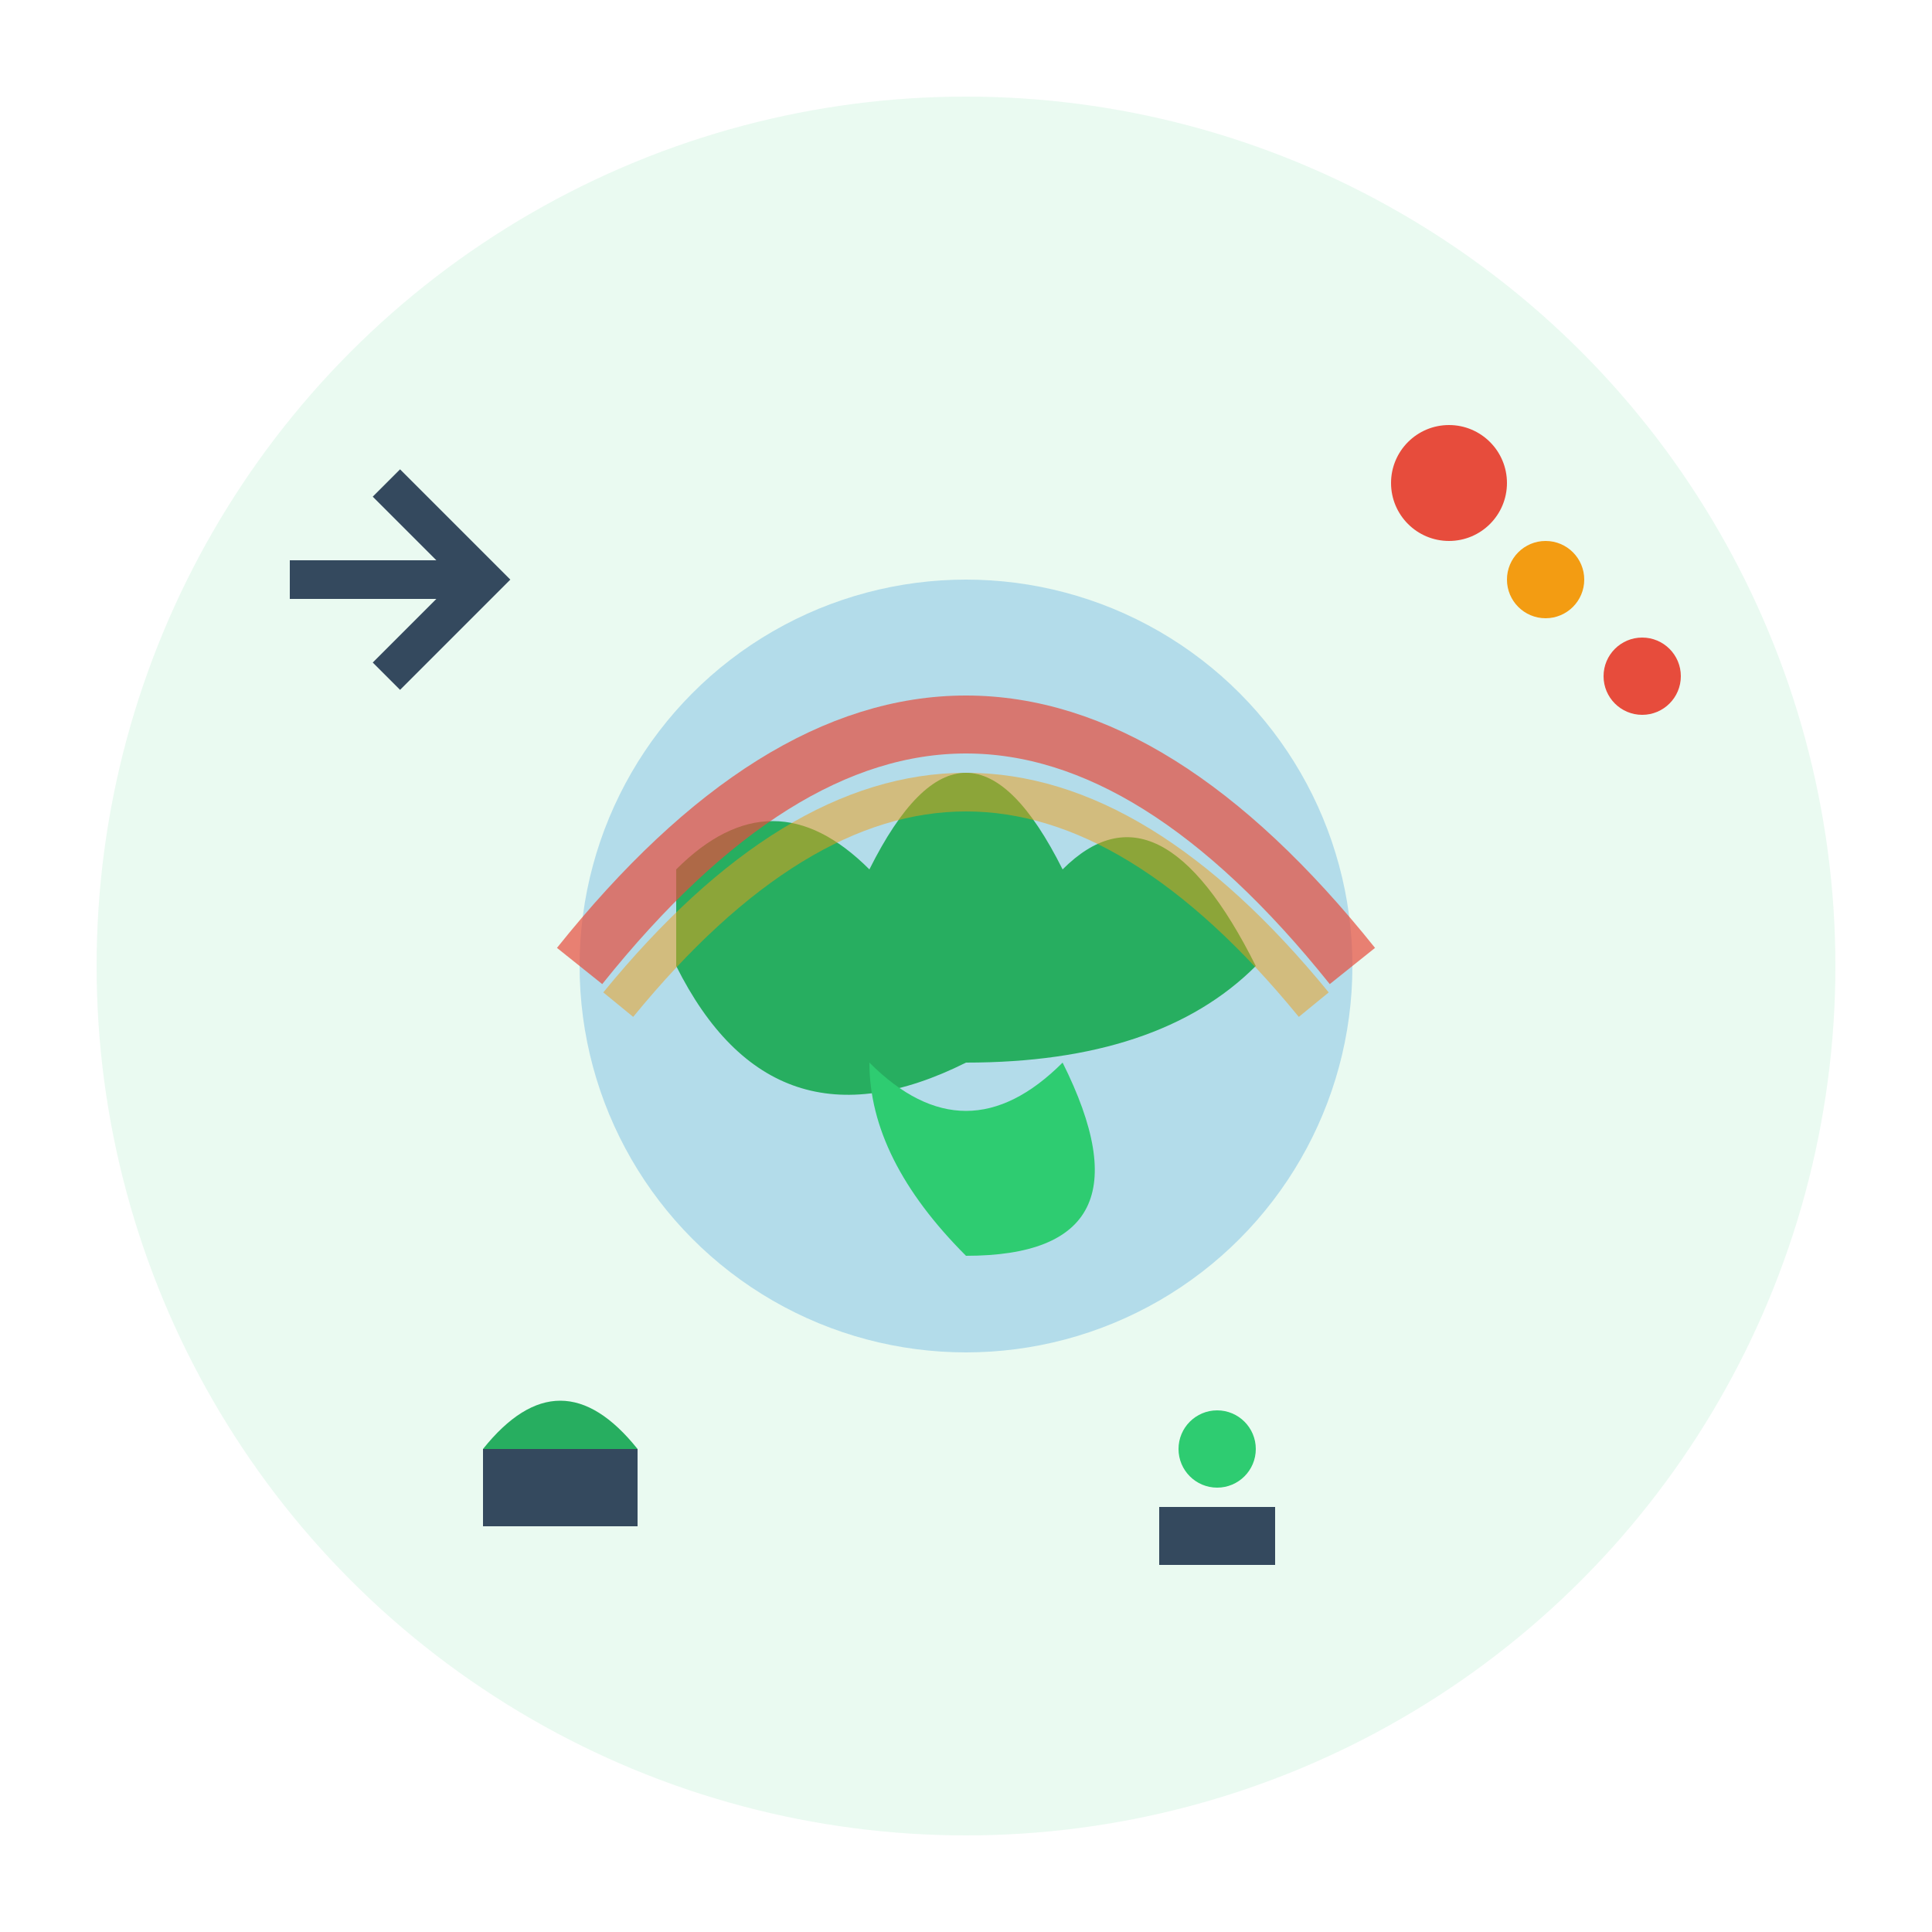 <svg xmlns="http://www.w3.org/2000/svg" viewBox="0 0 100 100" width="100" height="100">
  <circle cx="50" cy="50" r="45" fill="#2ecc71" opacity="0.1"/>
  
  <!-- Earth/Globe -->
  <circle cx="50" cy="50" r="20" fill="#3498db" opacity="0.3"/>
  
  <!-- Continents -->
  <path d="M35 45 Q40 40 45 45 Q50 35 55 45 Q60 40 65 50 Q60 55 50 55 Q40 60 35 50Z" fill="#27ae60"/>
  <path d="M45 55 Q50 60 55 55 Q60 65 50 65 Q45 60 45 55Z" fill="#2ecc71"/>
  
  <!-- Protective shield/dome -->
  <path d="M30 50 Q50 25 70 50" stroke="#e74c3c" stroke-width="3" fill="none" opacity="0.7"/>
  <path d="M32 52 Q50 30 68 52" stroke="#f39c12" stroke-width="2" fill="none" opacity="0.5"/>
  
  <!-- Arrow indicating adaptation -->
  <path d="M20 35 L25 30 L20 25" stroke="#34495e" stroke-width="2" fill="none"/>
  <line x1="25" y1="30" x2="15" y2="30" stroke="#34495e" stroke-width="2"/>
  
  <!-- Temperature indicators -->
  <circle cx="75" cy="25" r="3" fill="#e74c3c"/>
  <circle cx="80" cy="30" r="2" fill="#f39c12"/>
  <circle cx="85" cy="35" r="2" fill="#e74c3c"/>
  
  <!-- Adaptation symbols -->
  <rect x="25" y="75" width="8" height="4" fill="#34495e"/>
  <path d="M25 75 Q29 70 33 75" fill="#27ae60"/>
  
  <rect x="60" y="78" width="6" height="3" fill="#34495e"/>
  <circle cx="63" cy="75" r="2" fill="#2ecc71"/>
</svg>